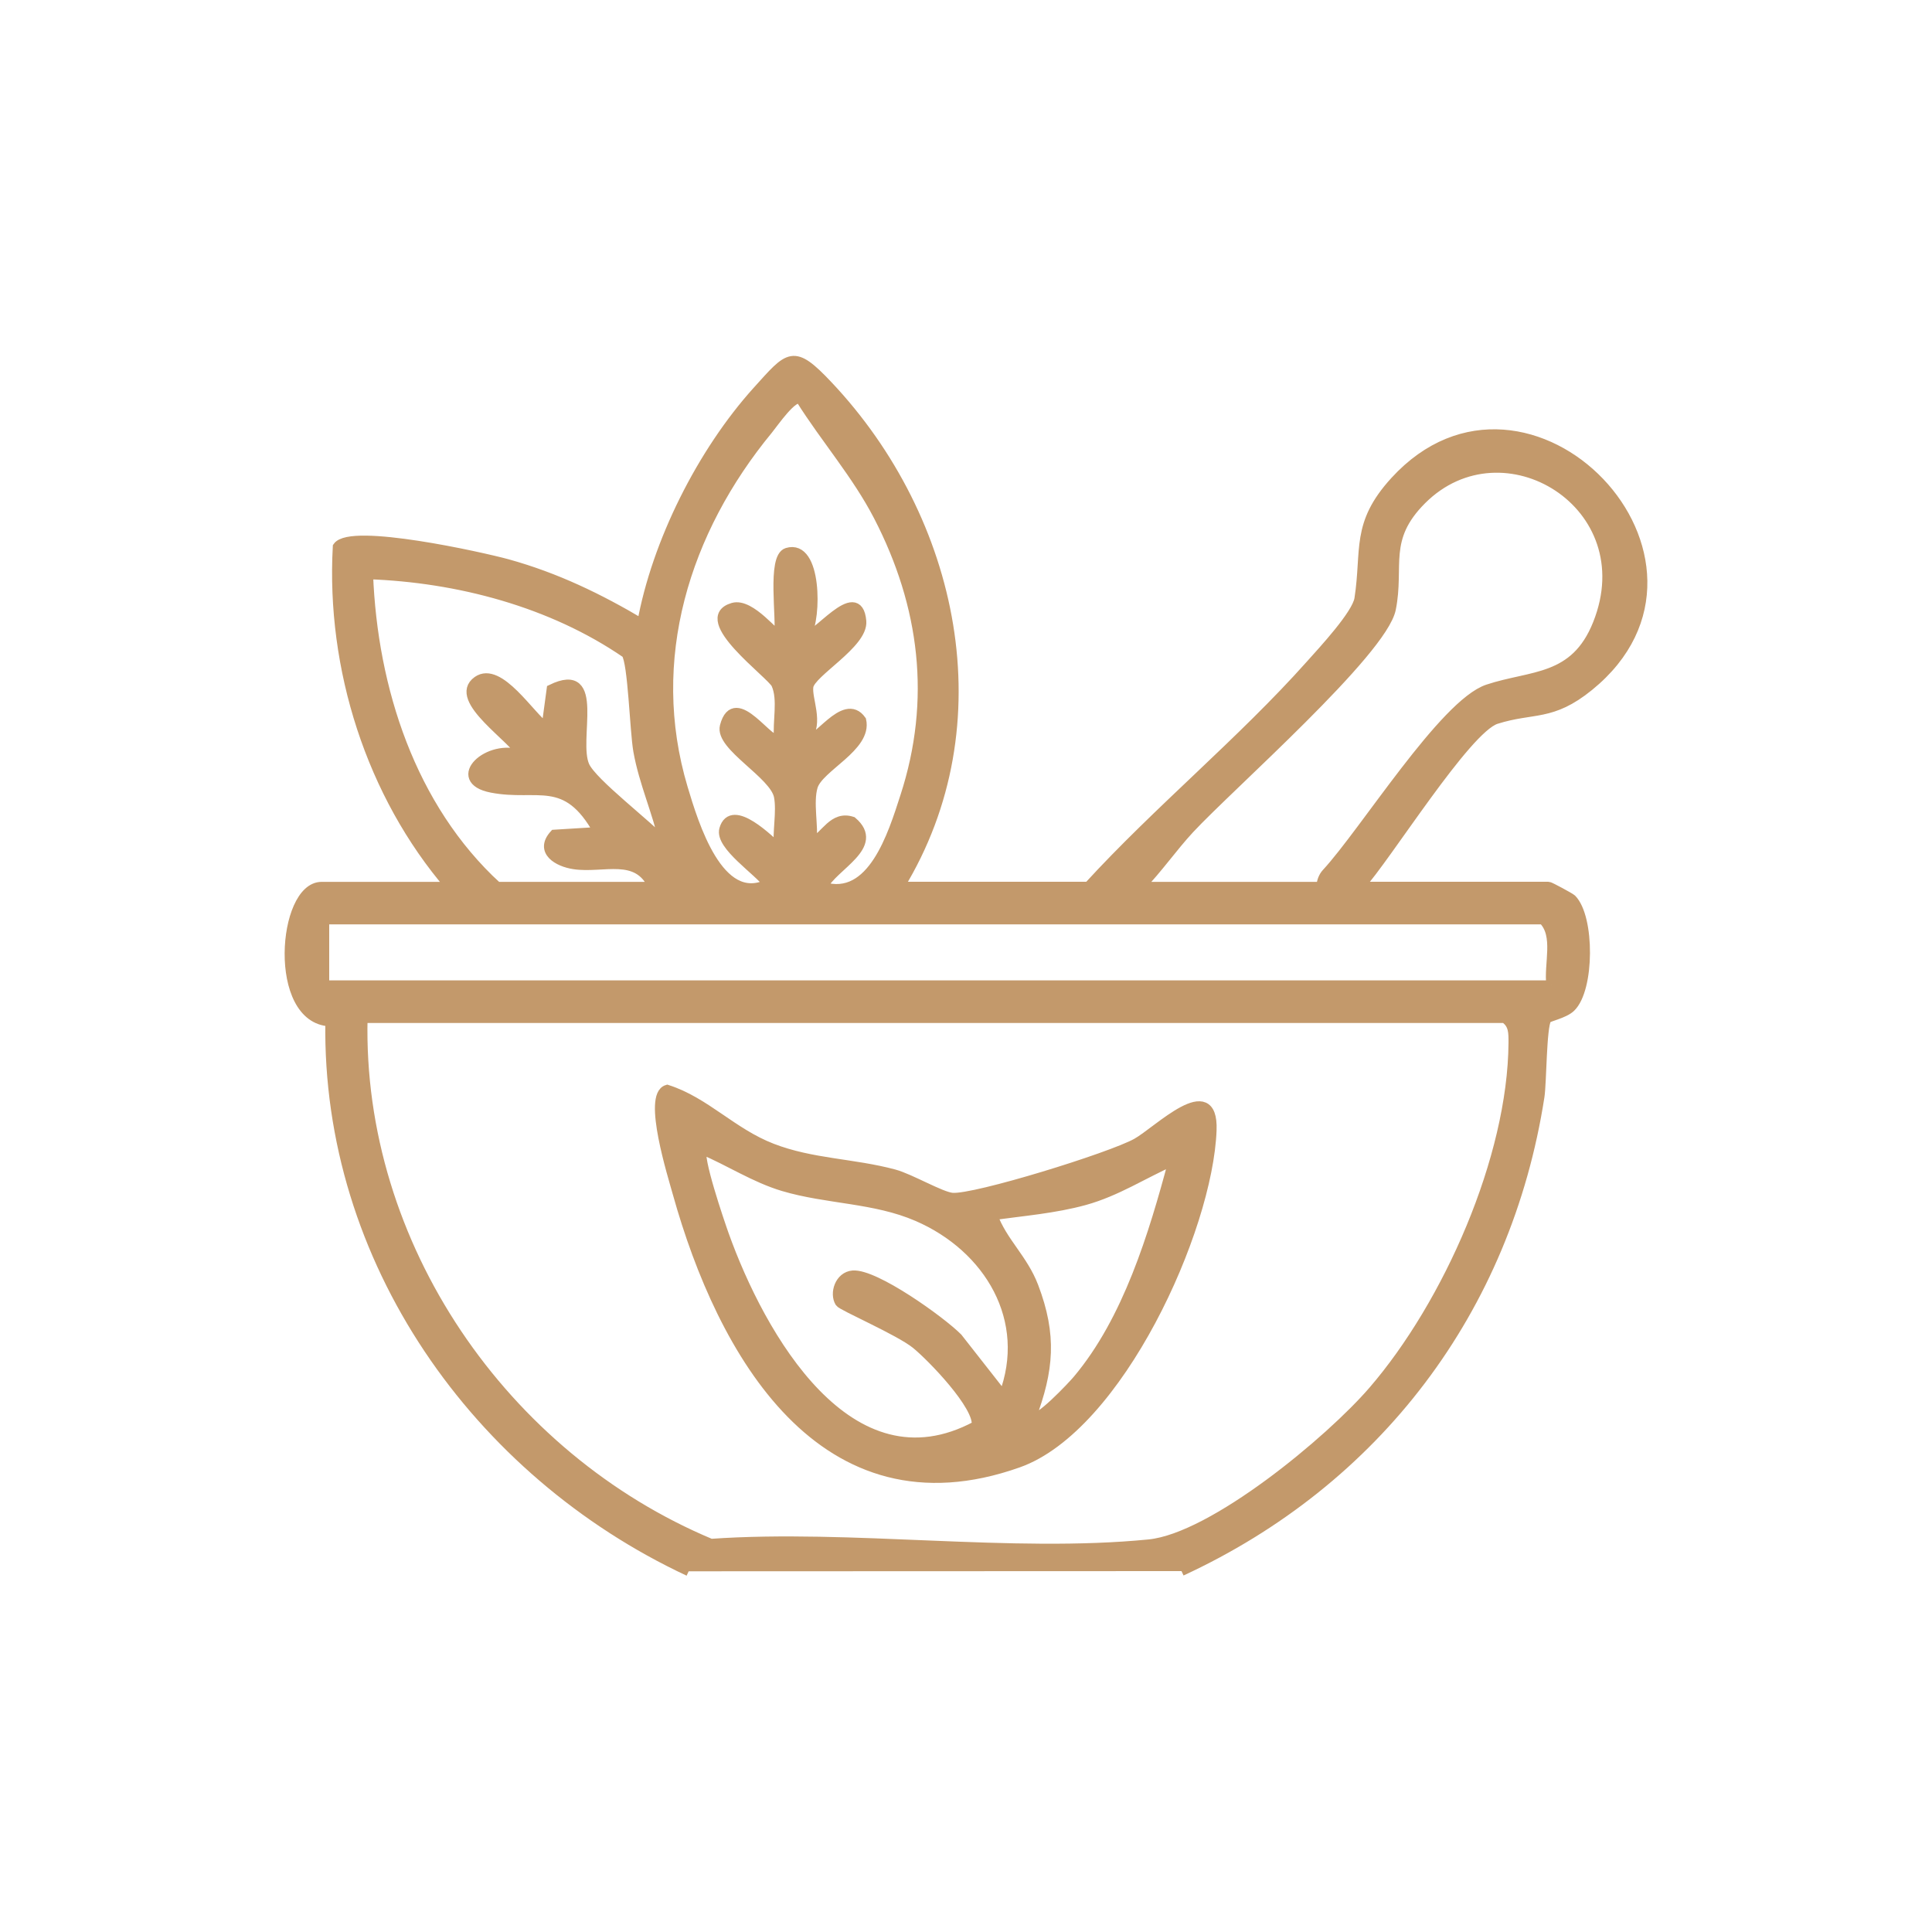 <?xml version="1.0" encoding="UTF-8"?>
<svg id="Layer_1" xmlns="http://www.w3.org/2000/svg" version="1.1" viewBox="0 0 200 200">
  <!-- Generator: Adobe Illustrator 29.1.0, SVG Export Plug-In . SVG Version: 2.1.0 Build 142)  -->
  <defs>
    <style>
      .st0 {
        fill: #c3996b;
        stroke: #c3996b;
        stroke-miterlimit: 10;
      }
    </style>
  </defs>
  <path class="st0" d="M71.29,162.66c-21.95-10.27-37.49-32.23-37.11-56.91-5.99-.24-4.95-13.96-.89-13.96h13.32c-8.22-9.56-12.35-22.63-11.66-35.19,1.36-1.96,14.91,1.05,17.57,1.78,5.02,1.39,9.49,3.55,13.93,6.19,1.52-8.41,6.21-17.73,11.93-24.08,3.36-3.72,3.7-4.43,7.34-.57,13.08,13.86,17.67,35.04,7.39,51.86h19.56c7.21-7.88,15.91-15.02,22.98-22.95,1.32-1.48,4.81-5.22,5.06-6.85.78-5.06-.39-7.7,3.7-12.17,13.73-14.99,36.07,8.22,20.09,21.22-3.91,3.18-5.76,2.2-9.62,3.42-3.11.98-11.35,14.29-14.14,17.33h19.56c.14,0,2.26,1.15,2.4,1.29,1.88,1.89,1.87,9.32-.1,11.21-.69.66-2.35.97-2.49,1.19-.53.85-.5,6.56-.73,8.06-3.43,22.07-16.92,39.79-37.07,49.11M82.89,41.33c-.77-.54-2.78,2.42-3.37,3.14-8.63,10.47-12.8,23.8-8.82,37.12,1.11,3.7,3.7,12.35,8.79,9.92-.92-1.34-5.01-3.99-4.53-5.66.81-2.85,4.8,1.24,5.66,1.97-.18-1.68.3-3.77,0-5.37-.44-2.32-6.14-5.21-5.6-7.27,1.08-4.12,4.8,2.25,5.61,1.3-.18-1.76.43-4.07-.29-5.66-.47-1.04-8.42-6.77-4.46-7.92,1.85-.54,4.51,3.14,4.75,2.81.3-1.55-.75-8.01.86-8.5,3.1-.95,3.06,6.8,1.98,8.5.73.74,5.34-5.65,5.71-1.4.2,2.33-5.28,5.3-5.48,6.76-.19,1.33,1.12,3.73-.23,5.41.93.8,3.92-4.45,5.7-1.91.62,2.75-4.42,4.83-5.02,6.85-.49,1.67.09,4.05-.11,5.84,1.44-.73,2.2-2.87,4.18-2.22,2.96,2.52-1.95,4.55-3.05,6.75,5.12,1.57,7.25-5.4,8.52-9.33,3.25-10,2.02-19.79-2.76-29.03-2.23-4.31-5.47-8.01-8.04-12.09ZM118.06,91.79h18.71c.03-.52.2-1.02.55-1.4,3.94-4.26,12.17-17.53,16.7-19.04s9.01-.85,11.37-6.77c4.92-12.33-9.79-21.27-18.22-12.84-4.05,4.05-2.28,6.85-3.17,11.29s-16.74,18.34-20.87,22.79c-1.75,1.89-3.28,4.11-5.09,5.97ZM51.44,91.79h16.16c-1.61-3.55-5.17-1.85-8.18-2.31-1.62-.24-3.61-1.35-2.03-3.09l4.55-.28c-3.34-6.02-6.3-3.63-11.04-4.55-4.41-.85-.3-4.7,3.1-3.39-.57-1.62-7.27-5.77-4.57-7.68,2.25-1.59,5.47,3.72,7.12,4.85l.54-3.99c5.2-2.53,2.21,5.24,3.44,7.95.81,1.78,6.6,6.13,8.21,7.95-.7-3.21-2.1-6.24-2.68-9.51-.37-2.09-.55-9.15-1.24-10.1-7.7-5.29-17.39-7.85-26.7-8.18.46,11.84,4.41,24.13,13.33,32.32ZM160.58,101.99c-.29-2.19.81-5.16-.85-6.8H33.58v6.8h127.01ZM37.55,105.4c-.56,23.51,14.58,45.43,36.04,54.4,14.51-1.01,31.1,1.47,45.35.06,6.66-.66,18.79-10.75,23.22-15.9,7.72-8.96,14.42-24.05,14.5-36.01,0-1.03.03-1.93-.9-2.55H37.55Z"/>
  <path class="st0" d="M69.07,112.8c3.96,1.27,6.71,4.47,10.85,6.07s8.38,1.54,12.63,2.68c1.68.45,4.86,2.34,6.04,2.43,2.34.19,16.39-4.16,19.07-5.65,2.22-1.24,7.99-7.09,7.78-1.34-.38,10.33-9.68,30.77-20.04,34.44-20.25,7.18-30.68-11.5-35.26-27.89-.5-1.8-3.12-10.13-1.07-10.74ZM103.88,144.51c3.01-7.88-1.51-15.38-8.91-18.58-4.44-1.92-9.31-1.76-13.89-3.12-2.97-.89-5.56-2.61-8.38-3.8-.57.61,1.8,7.53,2.25,8.8,3.72,10.4,12.93,26.88,26.13,19.78.35-2.01-4.69-7.19-6.27-8.46-1.72-1.39-7.63-3.93-7.87-4.31-.57-.92-.03-2.69,1.35-2.8,2.29-.17,9.1,4.71,10.85,6.47l4.73,6.03ZM121.46,120.14c-3.1,1.37-5.86,3.2-9.19,4.12-3.1.85-6.34,1.11-9.51,1.55,1.01,2.77,3.14,4.49,4.24,7.38,1.92,5.05,1.6,8.62-.27,13.6.6.62,4.3-3.34,4.82-3.96,5.19-6.17,7.86-15.01,9.91-22.68Z"/>
</svg>